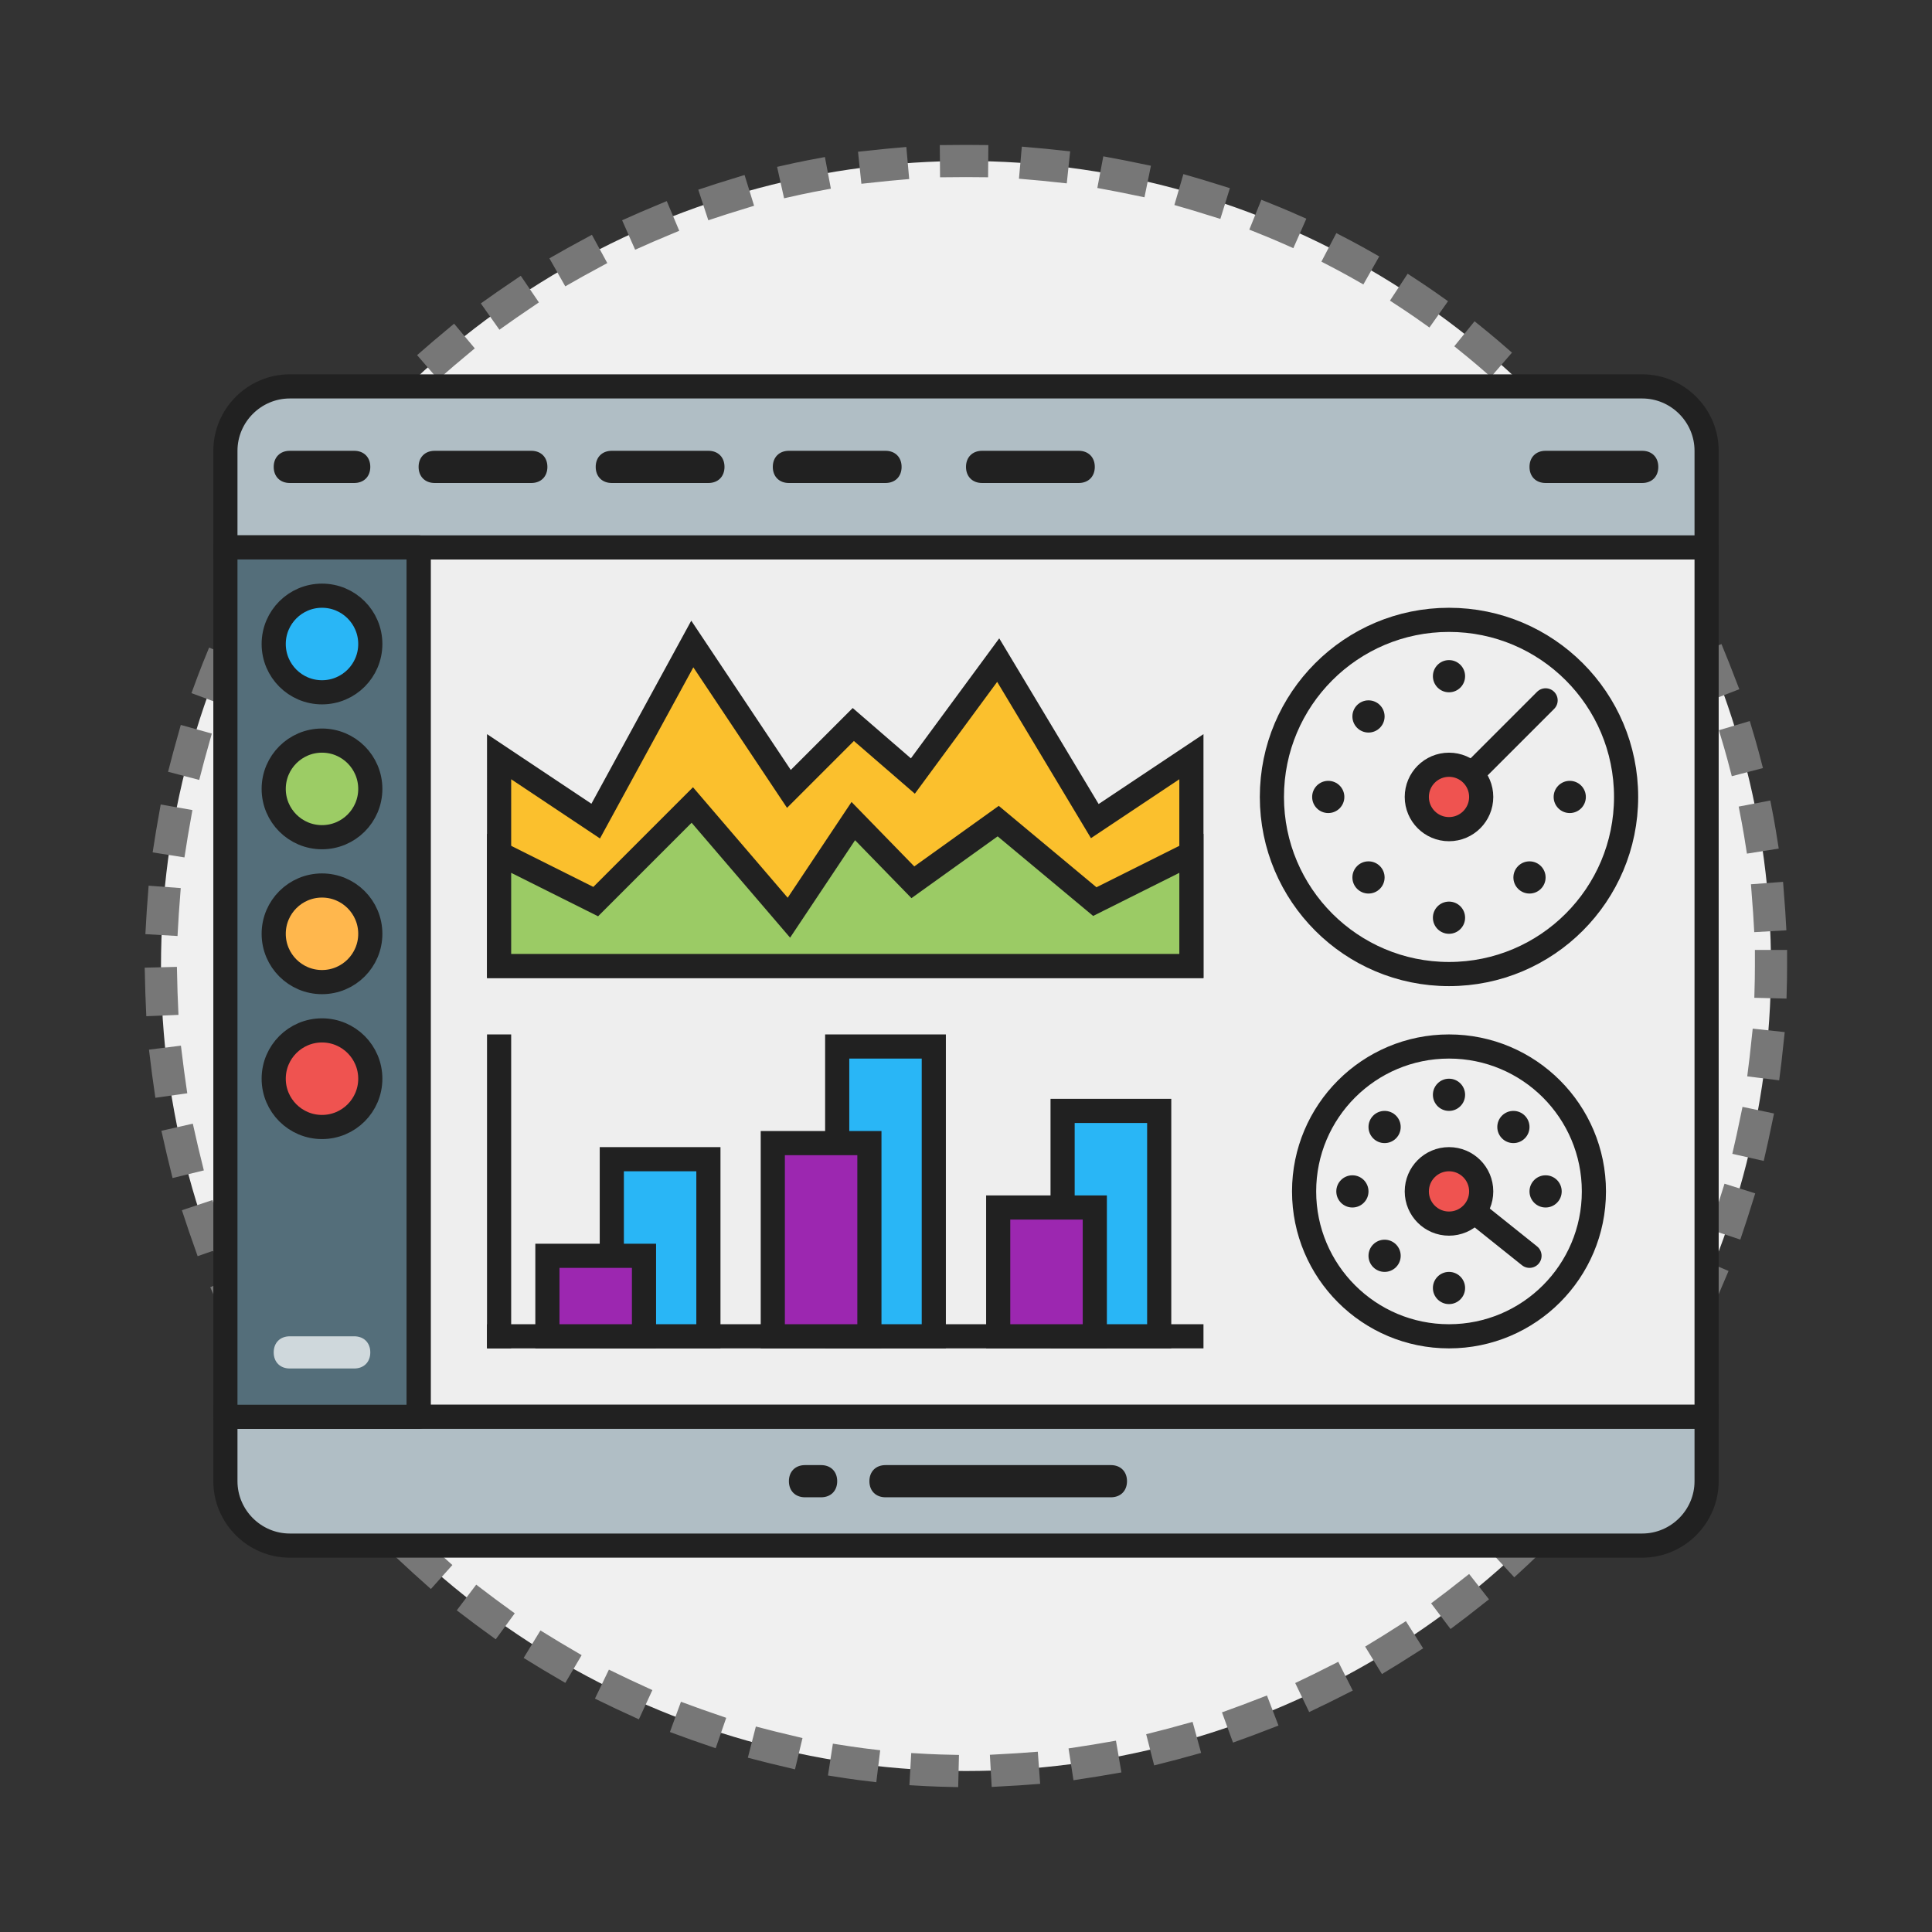<svg xmlns="http://www.w3.org/2000/svg" id="Layer_1" x="0" y="0" version="1.1" viewBox="0 0 120 120" xml:space="preserve"><rect x="0" y="0" width="120" height="120" fill="#333333" stroke="none"/><style>.st1,.st2{stroke:#212121;stroke-width:1.5}.st1{stroke-linecap:round;stroke-linejoin:round;fill:#eee}.st2{fill:#b0bec5;stroke-miterlimit:10}.st4{fill:#212121}.st5{fill:none;stroke-linecap:round;stroke-linejoin:round}.st14,.st5,.st6,.st8{stroke:#212121;stroke-width:1.5}.st6{stroke-linejoin:round;fill:#ef5350;stroke-linecap:round}.st14,.st8{fill:#29b6f6;stroke-linecap:square}.st14{fill:#9c27b0}</style><g id="Dashboards"><circle id="back_x5F_circle_40_" cx="60" cy="60" r="50" fill="#f0f0f0" stroke="#777" stroke-dasharray="1,4" stroke-linecap="square" stroke-width="2"/><g id="pic_40_"><path d="M26 34h80v54H26z" class="st1"/><path d="M102 96H18c-2.2 0-4-1.8-4-4v-4h92v4c0 2.2-1.8 4-4 4zM102 24H18c-2.2 0-4 1.8-4 4v6h92v-6c0-2.2-1.8-4-4-4z" class="st2"/><path fill="#546e7a" stroke="#212121" stroke-linecap="round" stroke-linejoin="round" stroke-width="1.5" d="M14 34h12v54H14z"/><g id="meter"><circle cx="90" cy="49.5" r="11" class="st1"/><circle cx="90" cy="42" r="1" class="st4"/><circle cx="90" cy="57" r="1" class="st4"/><circle cx="82.5" cy="49.5" r="1" class="st4"/><circle cx="85" cy="44.5" r="1" class="st4"/><circle cx="85" cy="54.5" r="1" class="st4"/><circle cx="95" cy="54.5" r="1" class="st4"/><circle cx="97.5" cy="49.5" r="1" class="st4"/><path d="M90 49.5l6-6" class="st5"/><circle cx="90" cy="49.5" r="2" class="st6"/></g><g id="meter_1_"><circle cx="90" cy="74" r="9" class="st1"/><circle cx="90" cy="68" r="1" class="st4"/><circle cx="90" cy="80" r="1" class="st4"/><circle cx="84" cy="74" r="1" class="st4"/><circle cx="86" cy="70" r="1" class="st4"/><circle cx="86" cy="78" r="1" class="st4"/><circle cx="94" cy="70" r="1" class="st4"/><circle cx="96" cy="74" r="1" class="st4"/><path d="M90 74l5 4" class="st5"/><circle cx="90" cy="74" r="2" class="st6"/></g><path fill="#cfd8dc" d="M22 83h-4c-.6 0-1 .4-1 1s.4 1 1 1h4c.6 0 1-.4 1-1s-.4-1-1-1z"/><circle cx="20" cy="40" r="3" class="st8"/><circle cx="20" cy="49" r="3" fill="#9ccc65" stroke="#212121" stroke-linecap="round" stroke-linejoin="round" stroke-width="1.5"/><circle cx="20" cy="58" r="3" fill="#ffb74d" stroke="#212121" stroke-linecap="round" stroke-linejoin="round" stroke-width="1.5"/><circle cx="20" cy="67" r="3" fill="#ef5350" stroke="#212121" stroke-linejoin="round" stroke-miterlimit="10" stroke-width="1.5"/><path d="M22 28h-4c-.6 0-1 .4-1 1s.4 1 1 1h4c.6 0 1-.4 1-1s-.4-1-1-1zM33 28h-6c-.6 0-1 .4-1 1s.4 1 1 1h6c.6 0 1-.4 1-1s-.4-1-1-1zM44 28h-6c-.6 0-1 .4-1 1s.4 1 1 1h6c.6 0 1-.4 1-1s-.4-1-1-1zM55 28h-6c-.6 0-1 .4-1 1s.4 1 1 1h6c.6 0 1-.4 1-1s-.4-1-1-1zM67 28h-6c-.6 0-1 .4-1 1s.4 1 1 1h6c.6 0 1-.4 1-1s-.4-1-1-1zM69 91H55c-.6 0-1 .4-1 1s.4 1 1 1h14c.6 0 1-.4 1-1s-.4-1-1-1zM51 91h-1c-.6 0-1 .4-1 1s.4 1 1 1h1c.6 0 1-.4 1-1s-.4-1-1-1zM102 28h-6c-.6 0-1 .4-1 1s.4 1 1 1h6c.6 0 1-.4 1-1s-.4-1-1-1z" class="st4"/><g id="chart"><path fill="none" stroke="#212121" stroke-linecap="square" stroke-miterlimit="10" stroke-width="1.5" d="M74 83H31"/><path fill="none" stroke="#212121" stroke-linecap="square" stroke-width="1.5" d="M31 83V65"/><path d="M38 72h6v11h-6z" class="st8"/><path d="M34 78h6v5h-6z" class="st14"/><path d="M66 69h6v14h-6z" class="st8"/><path d="M62 75h6v8h-6z" class="st14"/><path d="M52 65h6v18h-6z" class="st8"/><path d="M48 71h6v12h-6z" class="st14"/></g><g stroke="#212121" stroke-width="1.5"><path fill="#fbc02d" stroke-linecap="round" d="M31 60h43V47l-6 4-6-10-5.3 7.2L53 45l-4 4-6-9-6 11-6-4z"/><path fill="#9bcb65" d="M31 60v-7l6 3 6-6 6 7 4-6 3.7 3.8L62 51l6 5 6-3v7z"/></g></g></g></svg>